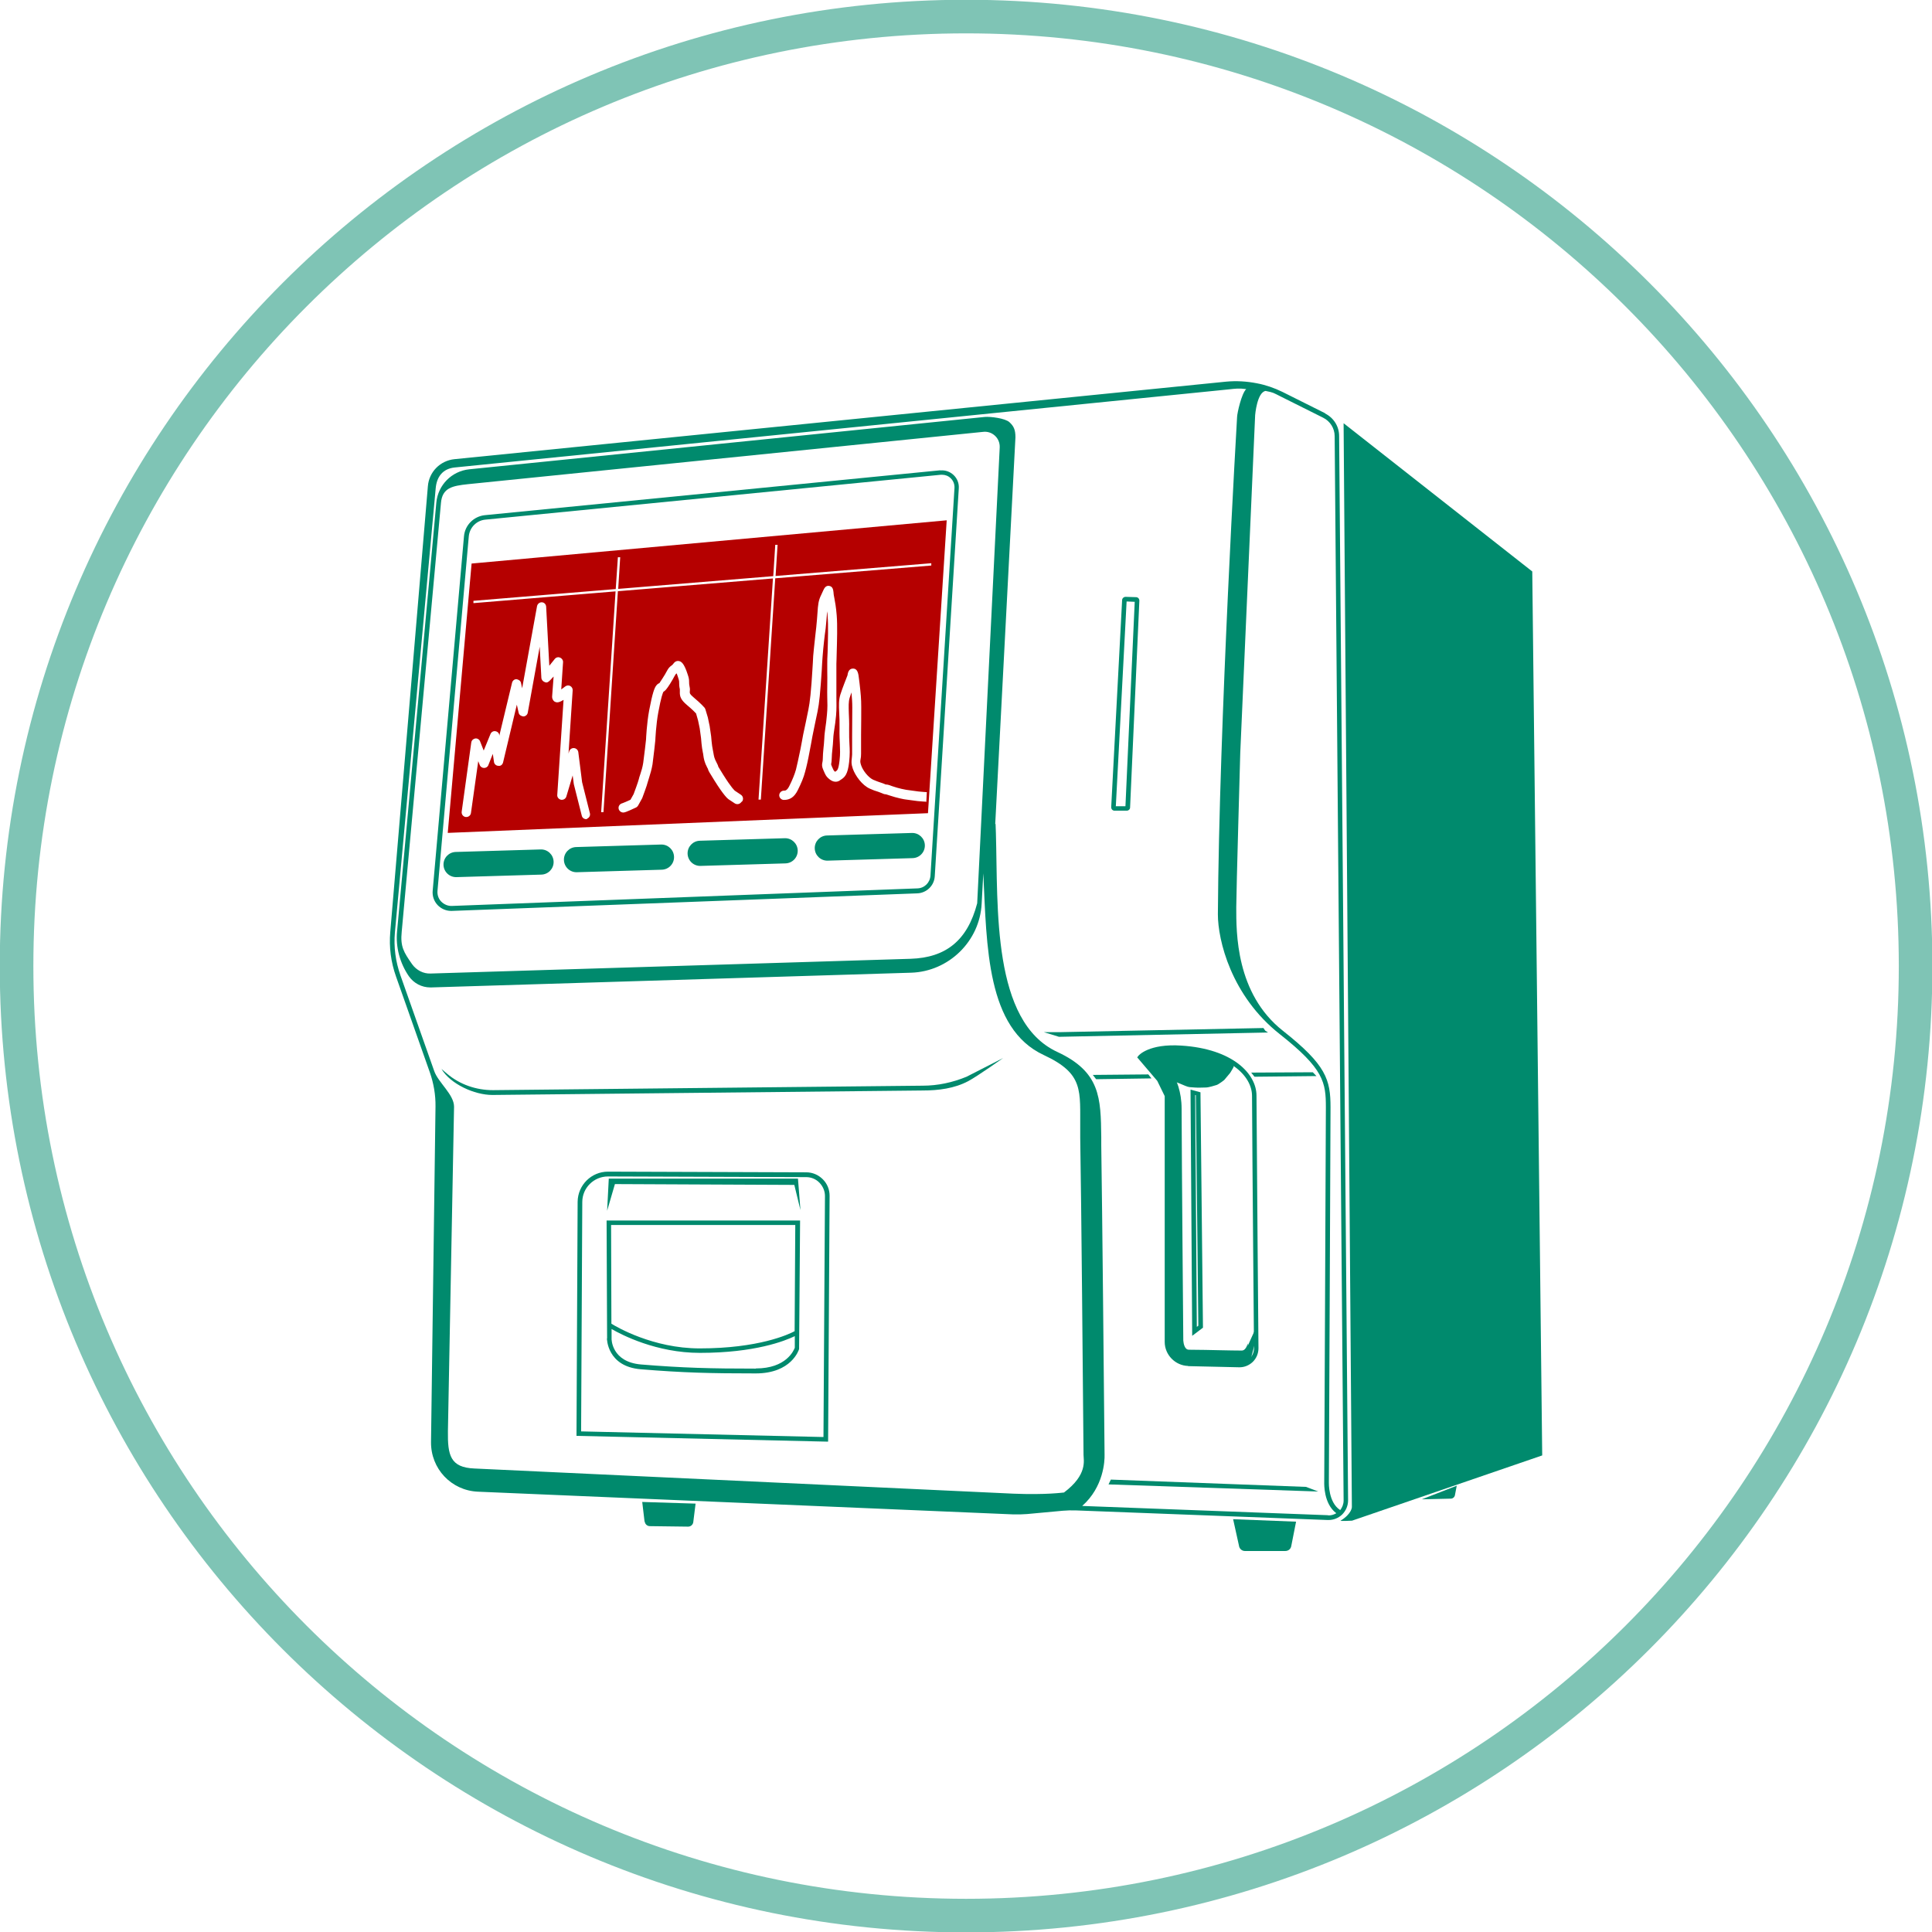 <svg width="115" height="115" viewBox="0 0 115 115" fill="none" xmlns="http://www.w3.org/2000/svg">
<g clip-path="url(#clip0_628_786)">
<path opacity="0.5" d="M57.505 114.024C88.72 114.024 114.024 88.719 114.024 57.505C114.024 26.29 88.72 0.986 57.505 0.986C26.291 0.986 0.986 26.29 0.986 57.505C0.986 88.719 26.291 114.024 57.505 114.024Z" stroke="#008A6D" stroke-width="2" stroke-miterlimit="10"/>
<path d="M78.882 24.601L76.338 23.329C75.855 23.092 75.342 22.915 74.82 22.816C74.218 22.698 73.597 22.658 72.976 22.718L27.047 27.332C26.199 27.421 25.538 28.091 25.469 28.939L23.231 55.473C23.152 56.38 23.27 57.278 23.576 58.136L25.587 63.835C25.814 64.486 25.933 65.176 25.923 65.866L25.656 85.833C25.637 87.421 26.859 88.722 28.447 88.791L60.305 90.142C60.581 90.152 60.858 90.142 61.133 90.122L63.263 89.925C63.52 89.905 63.776 89.895 64.032 89.905L79.03 90.477C79.03 90.477 79.059 90.477 79.079 90.477C79.385 90.477 79.671 90.359 79.888 90.152C80.115 89.925 80.243 89.629 80.243 89.304L79.71 25.952C79.71 25.38 79.385 24.867 78.872 24.611L78.882 24.601ZM79.05 90.191L64.417 89.639C65.699 88.505 65.758 86.947 65.748 86.602C65.709 82.352 65.61 72.058 65.551 68.163V67.68C65.521 65.343 65.502 63.805 62.928 62.612C59.043 60.808 59.408 54.063 59.28 49.606L59.26 49.044H59.24L60.443 26.031C60.443 25.567 60.335 25.36 60.088 25.133C59.842 24.897 58.954 24.788 58.619 24.818L27.934 27.934C26.889 28.042 26.07 28.87 25.972 29.916L23.635 55.444C23.546 56.38 23.803 57.327 24.335 58.106C24.631 58.53 25.104 58.776 25.617 58.776C25.637 58.776 25.646 58.776 25.666 58.776L54.231 57.899C56.47 57.83 58.323 56.026 58.432 53.787L58.53 51.983C58.737 56.361 58.728 61.222 62.129 62.8C64.545 63.924 64.279 64.919 64.299 67.227V67.72C64.368 71.624 64.457 82.333 64.496 86.602C64.496 86.918 64.752 87.775 63.332 88.84C63.273 88.84 62.287 88.988 60.325 88.909L28.24 87.411C26.8 87.352 26.642 86.622 26.662 85.182L27.027 65.876C27.027 65.146 26.08 64.436 25.844 63.746L23.832 58.047C23.546 57.228 23.428 56.371 23.507 55.493L25.933 29.078C25.992 28.367 26.366 27.894 27.076 27.825L73.104 23.181C73.557 23.132 73.735 23.102 74.179 23.161C73.903 23.418 73.646 24.571 73.636 24.818C73.636 24.818 72.562 43.118 72.493 54.428C72.493 55.947 73.272 59.27 76.19 61.567C78.803 63.628 78.921 64.426 78.921 65.915C78.921 67.404 78.823 88.052 78.823 88.249C78.823 88.308 78.783 89.511 79.543 90.073C79.395 90.162 79.227 90.211 79.05 90.201V90.191ZM58.166 53.767C57.584 55.996 56.292 57.002 54.202 57.071L25.637 57.948C25.203 57.968 24.789 57.751 24.532 57.396C24.029 56.676 23.822 56.341 23.911 55.464L26.248 29.935C26.327 29.028 26.938 28.92 27.845 28.821L58.53 25.705C58.787 25.676 59.043 25.764 59.23 25.942C59.418 26.119 59.517 26.366 59.507 26.632L58.166 53.767ZM79.76 89.876C79.069 89.422 79.099 88.269 79.099 88.259C79.099 88.052 79.198 67.463 79.198 65.915C79.198 64.259 78.941 63.391 76.368 61.36C73.548 59.141 73.587 55.483 73.587 54.004C73.587 53.136 73.824 44.913 73.824 44.834L74.711 24.709C74.711 24.709 74.82 23.358 75.332 23.27C75.815 23.368 75.766 23.368 76.22 23.595L78.764 24.867C79.178 25.074 79.444 25.498 79.444 25.962L79.977 89.314C79.977 89.531 79.898 89.728 79.769 89.895L79.76 89.876Z" fill="#008A6D"/>
<path d="M91.207 34.086V34.017L79.976 25.192L80.469 89.708C80.469 89.708 80.469 90.102 79.798 90.516C79.739 90.556 80.479 90.516 80.479 90.516L91.798 86.632L91.207 34.086Z" fill="#008A6D"/>
<path d="M55.976 27.993L28.861 30.665C28.2 30.734 27.677 31.256 27.618 31.917L25.755 53.018C25.725 53.334 25.834 53.649 26.051 53.876C26.258 54.093 26.553 54.221 26.849 54.221C26.859 54.221 26.879 54.221 26.889 54.221L54.596 53.176C55.158 53.156 55.612 52.712 55.641 52.15L57.071 29.067C57.091 28.772 56.982 28.486 56.765 28.279C56.548 28.072 56.262 27.973 55.967 28.003L55.976 27.993ZM55.385 52.121C55.355 52.545 55.02 52.87 54.606 52.88L26.899 53.925C26.662 53.935 26.435 53.836 26.267 53.669C26.1 53.501 26.021 53.264 26.041 53.028L27.904 31.927C27.954 31.395 28.368 30.98 28.89 30.931L56.006 28.259C56.006 28.259 56.055 28.259 56.075 28.259C56.262 28.259 56.45 28.328 56.588 28.466C56.745 28.614 56.824 28.821 56.815 29.038L55.385 52.121Z" fill="#008A6D"/>
<path d="M36.127 79.67C36.127 79.67 36.127 81.337 38.139 81.504C40.673 81.712 42.3 81.751 44.982 81.751C47.111 81.751 47.545 80.361 47.565 80.302L47.624 72.65H36.107L36.137 79.67H36.127ZM44.982 81.465C42.3 81.465 40.683 81.425 38.158 81.219C36.413 81.071 36.393 79.72 36.403 79.66V79.108C37.005 79.454 39.066 80.528 41.659 80.528C44.932 80.528 46.717 79.818 47.309 79.532V80.223C47.249 80.38 46.806 81.455 44.992 81.455L44.982 81.465ZM47.338 72.926L47.299 79.237C46.934 79.434 45.149 80.262 41.649 80.262C38.858 80.262 36.679 78.97 36.393 78.793L36.374 72.916H47.338V72.926Z" fill="#008A6D"/>
<path d="M47.991 69.781L36.188 69.741C35.202 69.741 34.393 70.54 34.383 71.536L34.315 85.468L49.292 85.813L49.381 71.181C49.381 70.806 49.243 70.461 48.977 70.195C48.71 69.929 48.365 69.781 47.991 69.781ZM49.016 85.537L34.59 85.202L34.66 71.546C34.66 70.707 35.35 70.027 36.188 70.027L47.991 70.067C48.286 70.067 48.572 70.185 48.779 70.402C48.986 70.619 49.105 70.895 49.105 71.191L49.016 85.547V85.537Z" fill="#008A6D"/>
<path d="M36.237 70.155L36.139 72.068L36.602 70.481L47.281 70.53L47.646 72.029L47.498 70.155H36.237Z" fill="#008A6D"/>
<path d="M70.719 81.317L73.755 81.386C73.755 81.386 73.775 81.386 73.785 81.386C74.081 81.386 74.357 81.268 74.574 81.061C74.791 80.844 74.909 80.558 74.909 80.252C74.909 80.144 74.811 69.091 74.791 65.215C74.791 63.924 73.391 62.435 70.324 62.238C68.382 62.109 67.78 62.819 67.76 62.849L67.691 62.938L68.885 64.338L69.328 65.245V79.878C69.328 80.647 69.959 81.288 70.728 81.307L70.719 81.317ZM69.121 64.21L68.066 62.957C68.135 62.898 68.263 62.819 68.451 62.74L68.421 62.79C68.421 62.79 70.058 63.766 70.058 66.004C70.058 69.564 70.156 79.572 70.156 79.671C70.156 79.72 70.156 80.203 70.403 80.459C70.502 80.558 70.63 80.617 70.778 80.617C71.438 80.617 72.069 80.627 72.641 80.647C73.115 80.657 73.538 80.666 73.913 80.666C74.406 80.666 74.268 79.966 74.268 79.966C74.268 79.966 74.179 80.39 73.913 80.39C73.538 80.39 73.115 80.38 72.641 80.371C72.069 80.361 71.438 80.341 70.778 80.341C70.709 80.341 70.65 80.321 70.6 80.272C70.452 80.124 70.423 79.789 70.433 79.671C70.433 79.572 70.344 69.554 70.334 66.004C70.334 63.983 69.131 62.957 68.707 62.652C69.072 62.543 69.585 62.474 70.314 62.514C73.193 62.701 74.515 64.052 74.525 65.215C74.544 69.091 74.643 80.134 74.643 80.252C74.643 80.479 74.554 80.696 74.386 80.864C74.219 81.031 74.002 81.11 73.775 81.11L70.738 81.041C70.117 81.031 69.614 80.509 69.614 79.888V65.225L69.131 64.21H69.121Z" fill="#008A6D"/>
<path d="M71.457 65.018L70.865 64.86L70.964 79.513L71.605 79.029L71.457 65.117V65.028V65.018ZM71.24 78.98L71.141 65.186H71.181L71.329 78.911L71.24 78.98Z" fill="#008A6D"/>
<path d="M67.632 35.546L67 35.526C66.892 35.526 66.803 35.605 66.793 35.713L66.143 48.048C66.143 48.167 66.231 48.255 66.34 48.255H67.069C67.178 48.255 67.267 48.167 67.267 48.068L67.819 35.753C67.819 35.644 67.74 35.546 67.622 35.546H67.632ZM66.419 47.979L67.06 35.802L67.543 35.822L66.991 47.989H66.409L66.419 47.979Z" fill="#008A6D"/>
<path d="M68.352 63.953L65.049 63.983L65.246 64.239L68.539 64.19L68.352 63.953Z" fill="#008A6D"/>
<path d="M75.204 61.192L63.036 61.439H62.139L63.036 61.715L75.48 61.459L75.312 61.35L75.204 61.192Z" fill="#008A6D"/>
<path d="M74.672 64.091L78.359 64.052L78.143 63.825L74.475 63.845L74.672 64.091Z" fill="#008A6D"/>
<path d="M29.344 65.176L54.921 64.91C55.858 64.91 56.815 64.791 57.643 64.348C58.195 64.052 59.713 62.977 59.713 62.977L57.534 64.091C56.696 64.436 55.819 64.624 54.921 64.624L29.344 64.89C28.338 64.89 27.372 64.555 26.613 63.914L26.277 63.628C26.82 64.535 28.249 65.176 29.304 65.176H29.354H29.344Z" fill="#008A6D"/>
<path d="M38.376 90.566C38.396 90.724 38.524 90.842 38.682 90.842L40.96 90.871C41.118 90.871 41.246 90.753 41.266 90.605L41.404 89.501L38.228 89.402L38.367 90.576L38.376 90.566Z" fill="#008A6D"/>
<path d="M73.755 92.045C73.795 92.203 73.933 92.321 74.1 92.321H76.506C76.684 92.321 76.832 92.203 76.861 92.025L77.147 90.576L73.4 90.428L73.755 92.035V92.045Z" fill="#008A6D"/>
<path d="M86.356 89.205C86.475 89.205 86.583 89.116 86.603 88.998L86.711 88.436L84.631 89.245L86.347 89.205H86.356Z" fill="#008A6D"/>
<path d="M65.984 88.357L78.467 88.781L77.738 88.505L66.122 88.071L65.984 88.357Z" fill="#008A6D"/>
<path d="M67.918 62.918L68.697 62.425L69.999 62.376L71.596 62.602L72.72 62.898C72.72 62.898 73.292 63.224 73.341 63.243C73.391 63.263 73.44 63.421 73.44 63.47C73.44 63.519 73.223 63.864 73.223 63.864L72.868 64.288C72.868 64.288 72.543 64.545 72.414 64.584C72.286 64.624 71.941 64.732 71.773 64.732C71.606 64.732 71.32 64.752 71.103 64.732C70.886 64.712 70.778 64.732 70.551 64.633C70.324 64.535 70.127 64.456 69.999 64.407C69.87 64.357 69.949 64.604 69.949 64.604L70.028 64.959L70.147 65.728L70.245 78.438L70.393 80.252C70.393 80.252 70.61 80.4 70.669 80.42C70.728 80.439 71.221 80.489 71.221 80.489L73.341 80.518H73.933C74.002 80.518 74.189 80.291 74.189 80.291L74.662 79.246C74.662 79.246 74.692 79.789 74.692 79.917C74.692 80.045 74.465 80.794 74.465 80.883C74.465 80.972 74.189 81.159 74.189 81.159L73.489 81.287L70.452 81.12C70.452 81.12 69.831 80.745 69.782 80.745C69.732 80.745 69.427 80.242 69.427 80.242L69.377 64.86L69.151 64.486L67.908 62.938L67.918 62.918Z" fill="#008A6D"/>
<path d="M32.182 50.562L27.126 50.712C26.712 50.724 26.387 51.069 26.399 51.483C26.412 51.897 26.757 52.222 27.171 52.21L32.227 52.06C32.64 52.047 32.966 51.702 32.953 51.288C32.941 50.875 32.596 50.549 32.182 50.562Z" fill="#008A6D"/>
<path d="M39.35 50.27L34.294 50.42C33.88 50.432 33.555 50.778 33.567 51.191C33.579 51.605 33.925 51.931 34.338 51.918L39.395 51.768C39.808 51.756 40.134 51.411 40.121 50.997C40.109 50.583 39.764 50.258 39.35 50.27Z" fill="#008A6D"/>
<path d="M46.711 49.894L41.655 50.044C41.242 50.056 40.916 50.402 40.928 50.816C40.941 51.229 41.286 51.555 41.7 51.542L46.756 51.392C47.169 51.38 47.495 51.035 47.483 50.621C47.47 50.207 47.125 49.882 46.711 49.894Z" fill="#008A6D"/>
<path d="M54.28 49.581L49.224 49.731C48.81 49.743 48.485 50.089 48.497 50.502C48.509 50.916 48.854 51.242 49.268 51.229L54.324 51.079C54.738 51.067 55.063 50.722 55.051 50.308C55.039 49.894 54.693 49.569 54.28 49.581Z" fill="#008A6D"/>
<path d="M28.072 33.534L26.652 49.577L55.237 48.404L56.351 30.971L28.072 33.544V33.534ZM34.965 48.759C34.965 48.759 34.915 48.759 34.895 48.759C34.767 48.759 34.659 48.68 34.629 48.551L34.156 46.678L34.087 46.156L33.712 47.408C33.673 47.546 33.535 47.625 33.397 47.605C33.259 47.575 33.16 47.457 33.17 47.319L33.545 41.659C33.209 41.866 33.111 41.807 33.022 41.768C32.923 41.718 32.854 41.571 32.864 41.462C32.874 41.353 32.914 40.782 32.953 40.269C32.608 40.663 32.559 40.654 32.411 40.594C32.302 40.555 32.223 40.446 32.223 40.328C32.223 40.279 32.174 39.441 32.125 38.494L31.415 42.418C31.395 42.547 31.277 42.645 31.149 42.645C31.011 42.626 30.902 42.556 30.872 42.428L30.764 41.945L29.946 45.377C29.916 45.505 29.808 45.613 29.66 45.584C29.532 45.584 29.413 45.475 29.403 45.347L29.334 44.874L29.068 45.544C29.029 45.653 28.92 45.712 28.812 45.712C28.703 45.712 28.595 45.643 28.555 45.534L28.467 45.307L28.033 48.394C28.013 48.542 27.875 48.65 27.717 48.63C27.569 48.611 27.461 48.473 27.481 48.315L28.052 44.193C28.072 44.065 28.171 43.976 28.289 43.957C28.407 43.937 28.536 44.016 28.575 44.124L28.792 44.676L29.196 43.69C29.246 43.572 29.364 43.503 29.482 43.523C29.61 43.542 29.709 43.631 29.719 43.759V43.799L30.478 40.644C30.508 40.515 30.616 40.427 30.744 40.427C30.872 40.456 30.981 40.515 31.011 40.644L31.08 40.969L31.967 36.078C31.997 35.94 32.125 35.842 32.253 35.852C32.391 35.852 32.499 35.97 32.509 36.108C32.559 36.985 32.647 38.681 32.697 39.628C32.805 39.5 32.914 39.362 33.022 39.224C33.101 39.125 33.229 39.096 33.338 39.145C33.446 39.184 33.525 39.303 33.515 39.421C33.515 39.421 33.446 40.427 33.407 41.038C33.486 40.979 33.564 40.92 33.643 40.861C33.732 40.791 33.85 40.782 33.939 40.831C34.038 40.88 34.097 40.989 34.087 41.097L33.84 44.854L33.88 44.726C33.919 44.598 34.038 44.519 34.166 44.529C34.294 44.538 34.403 44.637 34.422 44.765L34.649 46.56L35.112 48.404C35.152 48.551 35.063 48.699 34.915 48.739L34.965 48.759ZM44.125 47.743C44.036 47.871 43.868 47.901 43.74 47.822L43.365 47.575C43.296 47.526 43.07 47.329 42.527 46.461C42.231 45.988 42.153 45.86 42.143 45.781C42.143 45.761 42.123 45.741 42.103 45.702C41.926 45.367 41.896 45.169 41.867 44.972C41.867 44.913 41.847 44.854 41.837 44.795C41.768 44.489 41.729 43.957 41.729 43.937L41.65 43.355L41.551 42.882L41.433 42.468C41.374 42.399 41.206 42.231 40.891 41.965C40.516 41.649 40.457 41.452 40.467 41.176C40.467 41.117 40.467 41.078 40.467 41.028C40.427 40.851 40.427 40.742 40.427 40.654C40.427 40.584 40.427 40.545 40.407 40.466C40.368 40.328 40.319 40.19 40.279 40.082C40.22 40.121 40.22 40.121 40.141 40.259C40.092 40.358 40.013 40.496 39.885 40.703C39.678 41.028 39.589 41.127 39.49 41.176C39.451 41.245 39.352 41.492 39.185 42.399C39.047 43.128 39.007 44.055 39.007 44.065C39.007 44.085 38.899 45.081 38.84 45.495C38.79 45.791 38.711 46.057 38.642 46.274C38.613 46.372 38.583 46.461 38.563 46.53C38.504 46.786 38.248 47.437 38.228 47.506L37.982 47.95C37.952 47.999 37.913 48.039 37.854 48.068C37.222 48.364 37.163 48.364 37.094 48.364C36.946 48.364 36.818 48.236 36.818 48.088C36.818 47.95 36.917 47.842 37.045 47.812C37.114 47.792 37.331 47.694 37.528 47.605L37.715 47.27C37.775 47.112 37.972 46.58 38.021 46.392C38.041 46.303 38.071 46.205 38.11 46.096C38.179 45.889 38.248 45.663 38.287 45.406C38.347 45.002 38.455 44.016 38.455 44.016C38.455 43.996 38.495 43.059 38.642 42.28C38.84 41.235 38.958 40.929 39.076 40.791C39.135 40.722 39.185 40.683 39.254 40.663C39.244 40.663 39.293 40.604 39.431 40.387C39.559 40.19 39.628 40.072 39.678 39.973C39.767 39.815 39.816 39.717 39.993 39.598C40.023 39.579 40.043 39.549 40.072 39.52C40.112 39.46 40.191 39.352 40.348 39.342C40.457 39.342 40.545 39.382 40.634 39.49C40.812 39.707 40.96 40.23 40.979 40.289C41.019 40.437 41.019 40.535 41.019 40.614C41.019 40.683 41.019 40.752 41.048 40.88C41.078 41.008 41.068 41.107 41.058 41.176C41.058 41.275 41.058 41.314 41.275 41.501C41.758 41.906 41.916 42.103 41.936 42.123C41.955 42.152 41.975 42.182 41.985 42.211L42.133 42.704L42.241 43.217L42.33 43.828C42.33 43.828 42.37 44.371 42.429 44.627C42.448 44.706 42.458 44.775 42.468 44.834C42.498 45.012 42.517 45.14 42.656 45.396C42.705 45.495 42.744 45.564 42.754 45.633C42.784 45.692 42.872 45.82 43.05 46.116C43.543 46.905 43.74 47.072 43.75 47.072L44.105 47.309C44.233 47.398 44.263 47.566 44.184 47.694L44.125 47.743ZM55.168 47.723C55.168 47.723 54.784 47.703 54.626 47.684C54.478 47.664 53.886 47.585 53.886 47.585C53.857 47.585 53.374 47.496 52.95 47.349C52.772 47.289 52.733 47.279 52.723 47.279C52.644 47.279 52.595 47.26 52.437 47.191C52.319 47.142 52.249 47.122 52.19 47.102C52.092 47.072 51.993 47.043 51.776 46.944C51.323 46.747 50.908 46.175 50.761 45.751C50.662 45.465 50.682 45.327 50.702 45.14C50.702 45.081 50.721 45.002 50.721 44.903C50.721 44.745 50.721 44.282 50.721 43.769C50.721 43.138 50.731 42.418 50.731 42.123C50.731 41.787 50.711 41.551 50.682 41.215C50.642 41.334 50.603 41.442 50.573 41.541C50.504 41.778 50.514 42.034 50.524 42.418C50.534 42.675 50.554 42.99 50.544 43.375C50.544 43.789 50.544 44.065 50.563 44.302C50.583 44.617 50.593 44.893 50.544 45.357C50.465 46.087 50.287 46.254 50.08 46.392C50.061 46.402 50.051 46.412 50.031 46.422C49.932 46.51 49.656 46.668 49.282 46.303C49.183 46.205 49.144 46.156 49.015 45.85C48.917 45.633 48.917 45.524 48.956 45.357C48.966 45.307 48.976 45.258 48.976 45.16C48.976 44.972 48.996 44.775 49.015 44.558C49.035 44.381 49.055 44.183 49.065 43.967C49.075 43.71 49.104 43.523 49.134 43.296C49.163 43.099 49.193 42.882 49.222 42.547C49.262 42.142 49.252 41.837 49.242 41.521C49.242 41.304 49.232 41.087 49.242 40.831C49.252 40.437 49.242 40.2 49.242 39.953C49.242 39.815 49.242 39.677 49.242 39.51C49.242 39.362 49.242 39.125 49.262 38.829C49.282 38.139 49.311 37.202 49.262 36.67C49.262 36.562 49.242 36.463 49.232 36.374C49.232 36.414 49.232 36.463 49.222 36.512C49.222 36.63 49.203 36.759 49.193 36.907C49.163 37.301 49.134 37.528 49.094 37.794C49.065 38.011 49.045 38.238 49.005 38.602C48.966 39.026 48.956 39.194 48.937 39.47C48.927 39.717 48.907 40.042 48.858 40.693C48.769 41.886 48.71 42.152 48.581 42.744L48.503 43.118C48.374 43.73 48.325 43.996 48.276 44.282L48.197 44.696C48.089 45.288 48 45.663 47.921 45.948C47.842 46.264 47.694 46.619 47.487 47.033C47.28 47.447 47.024 47.615 46.659 47.615C46.511 47.615 46.383 47.487 46.383 47.339C46.383 47.191 46.511 47.063 46.659 47.063C46.738 47.063 46.846 47.063 46.984 46.786C47.172 46.412 47.3 46.087 47.379 45.81C47.448 45.534 47.526 45.169 47.645 44.598L47.724 44.183C47.773 43.898 47.822 43.631 47.96 43.01L48.039 42.626C48.157 42.063 48.217 41.807 48.305 40.654C48.355 40.003 48.365 39.677 48.384 39.441C48.394 39.155 48.404 38.987 48.453 38.543C48.493 38.178 48.522 37.942 48.542 37.725C48.572 37.469 48.601 37.242 48.631 36.857C48.641 36.709 48.651 36.591 48.66 36.473C48.69 36.019 48.71 35.743 48.887 35.398C48.937 35.299 48.966 35.221 48.996 35.161C49.055 35.033 49.144 34.836 49.361 34.875C49.587 34.915 49.597 35.132 49.617 35.289C49.617 35.388 49.646 35.487 49.666 35.615C49.706 35.832 49.765 36.128 49.804 36.63C49.853 37.202 49.824 38.159 49.804 38.849C49.804 39.135 49.785 39.372 49.785 39.51C49.785 39.677 49.785 39.815 49.785 39.944C49.785 40.2 49.785 40.446 49.785 40.851C49.785 41.097 49.785 41.304 49.785 41.511C49.785 41.827 49.804 42.162 49.765 42.596C49.735 42.941 49.696 43.178 49.666 43.375C49.637 43.582 49.607 43.75 49.597 43.986C49.587 44.213 49.568 44.42 49.548 44.598C49.528 44.795 49.508 44.972 49.508 45.14C49.508 45.298 49.489 45.386 49.479 45.446C49.469 45.505 49.469 45.505 49.508 45.603C49.607 45.84 49.627 45.86 49.656 45.889C49.676 45.909 49.696 45.929 49.706 45.939C49.725 45.929 49.735 45.919 49.755 45.909C49.834 45.86 49.913 45.8 49.972 45.278C50.021 44.854 50.001 44.617 49.992 44.312C49.982 44.065 49.962 43.779 49.972 43.345C49.972 42.971 49.972 42.675 49.952 42.418C49.932 41.985 49.922 41.669 50.021 41.344C50.149 40.939 50.386 40.358 50.445 40.2C50.465 40.062 50.514 39.796 50.77 39.796C51.066 39.796 51.096 40.111 51.135 40.446L51.165 40.683C51.234 41.285 51.264 41.59 51.264 42.083C51.264 42.379 51.264 43.089 51.254 43.73C51.254 44.243 51.254 44.706 51.254 44.864C51.254 45.002 51.244 45.1 51.224 45.189C51.204 45.307 51.194 45.367 51.254 45.544C51.352 45.85 51.678 46.274 51.973 46.412C52.161 46.491 52.24 46.52 52.328 46.55C52.407 46.58 52.486 46.599 52.634 46.658C52.693 46.688 52.723 46.698 52.742 46.698C52.812 46.698 52.881 46.708 53.107 46.796C53.492 46.934 53.936 47.013 53.946 47.013C53.946 47.013 54.537 47.092 54.675 47.112C54.813 47.132 55.168 47.151 55.168 47.151L55.139 47.703L55.168 47.723ZM46.146 34.422L45.288 47.595H45.15L46.008 34.432L36.779 35.191L35.921 48.344H35.783L36.641 35.201L28.181 35.901V35.763L36.651 35.063L36.779 33.169H36.917L36.798 35.053L46.028 34.294L46.146 32.43H46.284L46.166 34.284L55.434 33.525V33.663L46.156 34.422H46.146Z" fill="#B50000"/>
</g>
<defs>
<clipPath id="clip0_628_786">
<rect width="115" height="115" fill="white"/>
</clipPath>
</defs>
</svg>
